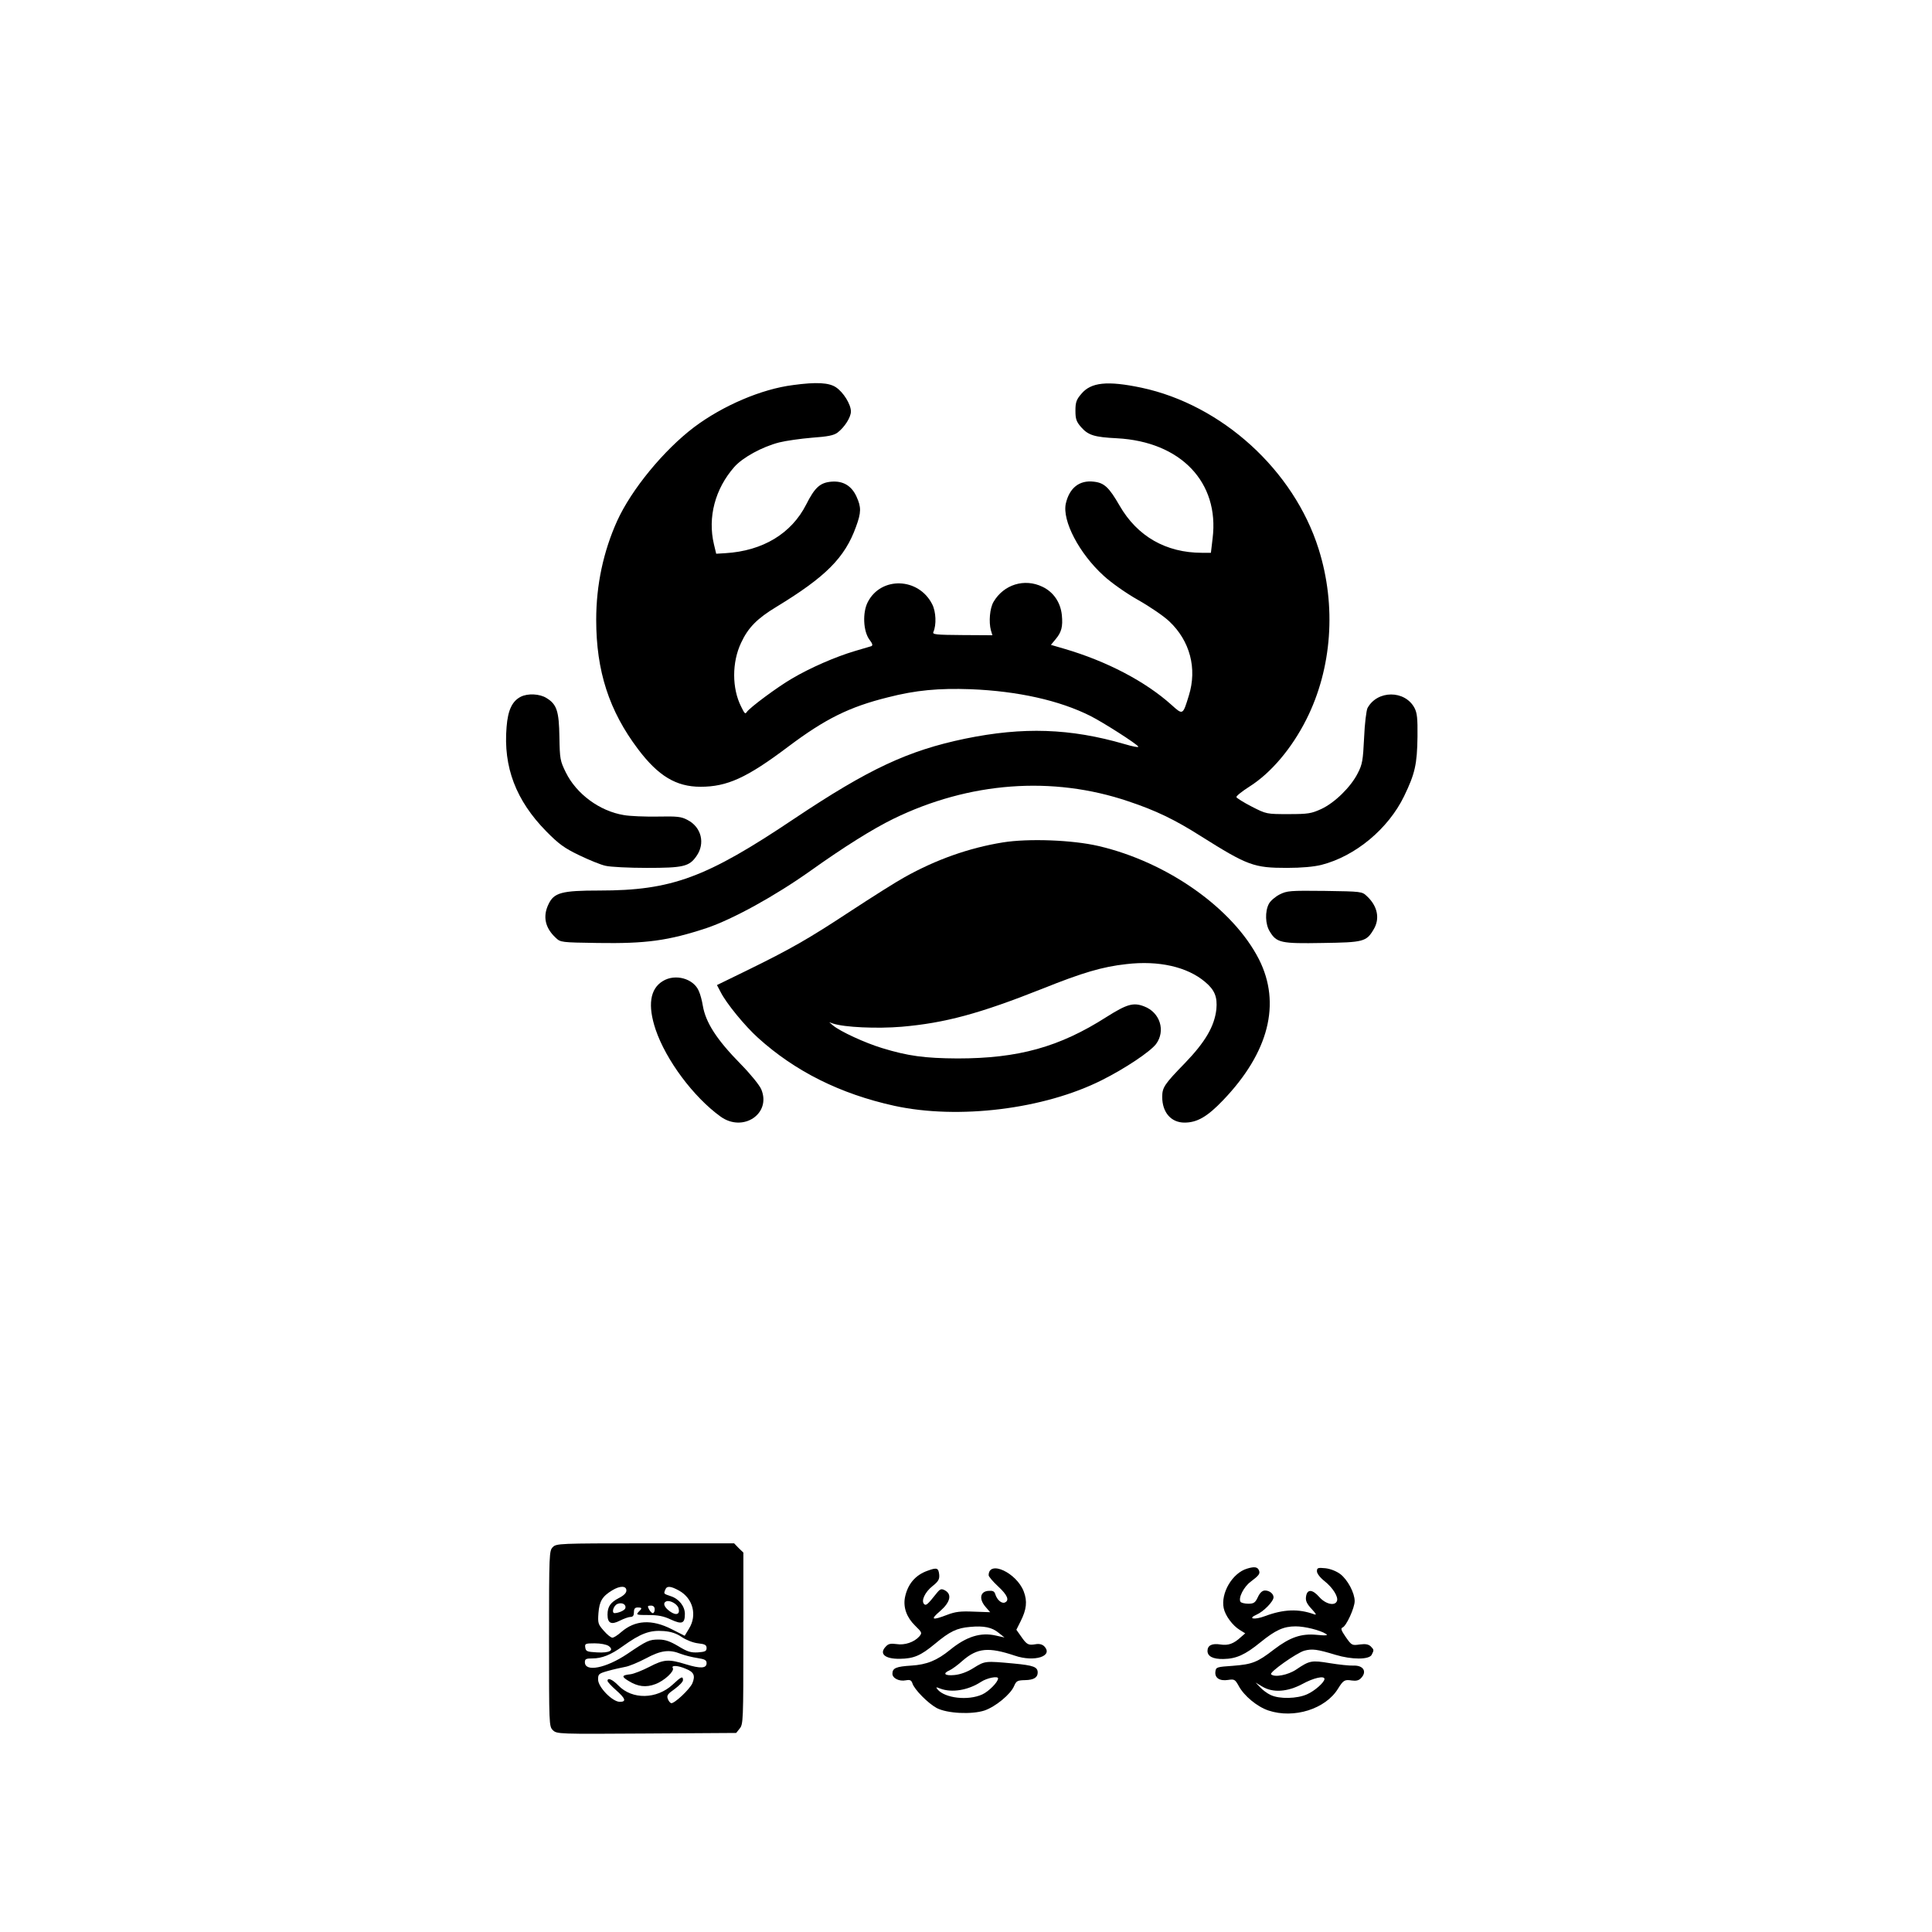 <?xml version="1.0" standalone="no"?>
<!DOCTYPE svg PUBLIC "-//W3C//DTD SVG 20010904//EN"
 "http://www.w3.org/TR/2001/REC-SVG-20010904/DTD/svg10.dtd">
<svg version="1.0" xmlns="http://www.w3.org/2000/svg"
 width="1024pt" height="1024pt" viewBox="0 0 1024 1024"
 preserveAspectRatio="xMidYMid meet">

<g transform="translate(0,1024) scale(0.1,-0.1)"
fill="#000000" stroke="none">
<path d="M4203 8199 c-167 -21 -372 -109 -524 -223 -161 -122 -332 -330 -408
-497 -73 -162 -111 -339 -111 -524 0 -271 68 -482 222 -686 107 -142 202 -199
331 -199 141 0 245 47 464 212 197 148 324 211 529 262 148 38 269 49 439 43
249 -10 470 -59 635 -142 69 -35 244 -147 253 -162 4 -6 -29 0 -72 13 -289 84
-538 92 -845 29 -303 -63 -511 -160 -906 -424 -468 -314 -650 -381 -1034 -381
-199 0 -240 -11 -269 -73 -31 -64 -18 -125 38 -177 26 -25 29 -25 223 -28 256
-4 374 12 577 79 139 47 361 169 550 303 181 129 330 222 440 276 402 196 843
229 1245 93 144 -48 245 -96 385 -185 248 -156 281 -168 456 -168 78 0 143 6
183 16 180 46 354 191 438 364 58 120 69 169 71 316 1 97 -2 125 -16 152 -51
95 -197 95 -249 -1 -6 -12 -15 -83 -18 -157 -6 -121 -9 -141 -34 -189 -37 -73
-122 -156 -193 -189 -53 -24 -69 -27 -174 -27 -116 0 -117 0 -195 40 -43 22
-79 45 -81 50 -1 6 29 30 68 55 116 73 226 204 303 357 136 270 160 602 65
903 -131 417 -512 764 -939 855 -181 38 -268 29 -319 -33 -26 -30 -31 -45 -31
-89 0 -44 5 -58 30 -87 38 -43 70 -53 190 -59 338 -18 544 -233 507 -531 l-9
-76 -47 0 c-191 0 -343 87 -437 250 -56 97 -81 121 -137 127 -76 9 -129 -33
-148 -116 -20 -91 71 -265 201 -383 39 -36 118 -92 182 -128 62 -35 137 -86
166 -114 109 -103 148 -249 103 -393 -32 -104 -31 -104 -92 -49 -138 124 -342
231 -567 297 l-72 21 25 30 c31 37 39 66 33 128 -7 67 -44 122 -103 150 -95
46 -205 12 -259 -80 -20 -34 -26 -106 -14 -151 l8 -26 -160 1 c-138 1 -159 3
-153 16 17 38 14 108 -6 147 -72 143 -272 149 -342 11 -28 -55 -24 -153 9
-198 17 -22 19 -31 10 -35 -7 -2 -47 -14 -88 -26 -101 -30 -235 -88 -333 -146
-76 -44 -224 -154 -239 -177 -8 -12 -11 -10 -30 29 -49 97 -49 235 0 338 37
80 85 129 188 191 261 159 362 260 421 424 28 76 28 104 3 159 -26 58 -71 85
-133 80 -60 -5 -88 -30 -134 -121 -78 -154 -230 -246 -428 -258 l-49 -3 -12
50 c-34 143 6 294 108 410 44 50 148 107 238 130 36 9 114 20 174 25 83 6 115
12 135 27 37 28 71 81 71 112 0 38 -40 102 -79 128 -37 25 -103 29 -228 12z"/>
<path d="M2760 6547 c-45 -23 -68 -70 -75 -160 -18 -213 50 -390 210 -553 67
-68 96 -89 175 -127 52 -25 115 -51 140 -56 25 -6 123 -11 218 -11 193 0 225
7 263 62 48 67 27 154 -47 192 -33 18 -55 20 -159 18 -66 -1 -147 2 -179 8
-128 21 -251 112 -307 226 -30 61 -32 71 -34 187 -2 138 -14 174 -68 207 -36
23 -100 26 -137 7z"/>
<path d="M5315 5775 c-179 -29 -354 -91 -520 -184 -44 -24 -172 -105 -285
-179 -225 -148 -317 -201 -552 -316 l-158 -77 20 -38 c29 -58 128 -179 198
-242 197 -178 436 -297 722 -360 340 -74 794 -18 1100 136 124 62 255 150 287
191 52 70 22 168 -63 200 -57 22 -91 12 -199 -56 -250 -160 -468 -220 -790
-220 -174 1 -263 13 -400 55 -89 27 -222 88 -260 120 l-20 17 20 -7 c60 -20
232 -28 364 -17 230 20 412 69 747 202 212 85 317 116 444 130 171 20 323 -14
418 -95 50 -42 65 -79 59 -144 -10 -90 -58 -173 -167 -286 -109 -112 -120
-129 -120 -179 0 -82 47 -136 118 -136 67 0 121 31 205 119 242 253 308 512
190 746 -137 269 -485 516 -851 601 -137 32 -371 41 -507 19z"/>
<path d="M6782 5499 c-23 -12 -49 -34 -57 -50 -21 -40 -19 -108 5 -146 36 -60
59 -65 279 -61 218 3 233 7 271 71 35 57 22 124 -35 177 -26 25 -29 25 -223
28 -185 2 -200 1 -240 -19z"/>
<path d="M3513 5040 c-68 -41 -81 -129 -38 -257 55 -162 201 -358 344 -461
119 -86 270 15 216 144 -9 22 -57 81 -109 134 -128 130 -186 221 -201 310 -4
25 -13 60 -21 77 -27 66 -125 94 -191 53z"/>
<path d="M2930 2040 c-19 -19 -20 -33 -20 -485 0 -455 0 -465 20 -485 21 -21
29 -21 496 -18 l476 3 19 24 c18 22 19 45 19 478 l0 454 -25 24 -24 25 -471 0
c-457 0 -471 -1 -490 -20z m390 -230 c0 -13 -14 -27 -40 -40 -44 -23 -60 -45
-60 -88 0 -46 20 -55 65 -32 22 11 47 20 57 20 13 0 18 8 18 25 0 18 5 25 20
25 24 0 25 -4 4 -24 -14 -15 -9 -16 53 -16 51 0 81 -6 119 -24 59 -27 74 -21
74 30 0 40 -31 80 -75 94 -38 13 -38 12 -29 34 8 22 29 20 74 -5 73 -41 96
-130 52 -201 l-23 -38 -69 35 c-106 54 -194 48 -267 -15 -19 -17 -40 -30 -47
-30 -8 0 -28 16 -46 37 -30 34 -32 40 -28 94 5 62 20 88 73 120 41 25 75 25
75 -1z m276 -93 c10 -33 -11 -42 -45 -18 -32 23 -40 46 -18 54 19 6 56 -14 63
-36z m-282 -2 c-5 -11 -34 -24 -56 -25 -19 0 -6 41 15 49 25 10 48 -4 41 -24z
m156 -5 c0 -11 -4 -20 -10 -20 -5 0 -14 9 -20 20 -9 17 -8 20 10 20 13 0 20
-7 20 -20z m144 -147 c24 -16 60 -30 86 -33 37 -4 45 -9 45 -25 0 -17 -8 -20
-46 -23 -37 -2 -55 3 -104 33 -44 26 -70 35 -103 35 -51 0 -62 -5 -167 -76
-113 -76 -225 -98 -225 -44 0 17 6 20 40 20 50 0 98 19 160 64 96 69 144 87
219 81 37 -3 66 -12 95 -32z m-388 -47 c31 -23 5 -38 -62 -34 -52 3 -59 5 -62
26 -3 20 0 22 50 22 31 0 62 -6 74 -14z m383 -42 c21 -8 61 -18 88 -22 39 -6
48 -11 48 -27 0 -28 -32 -30 -110 -6 -91 28 -115 27 -194 -14 -37 -19 -82 -37
-100 -39 -46 -5 -48 -12 -10 -35 50 -31 93 -36 143 -17 48 18 102 69 92 85
-10 16 28 14 69 -4 43 -17 51 -36 35 -76 -14 -33 -98 -111 -113 -106 -6 2 -14
12 -18 24 -6 17 1 26 37 51 24 18 44 38 44 47 0 23 -9 19 -55 -24 -85 -78
-214 -80 -287 -5 -32 33 -58 44 -58 25 0 -5 20 -27 45 -49 51 -45 56 -62 20
-62 -39 0 -115 78 -115 118 0 29 3 32 53 46 28 8 69 17 90 21 20 3 70 24 110
45 80 43 124 49 186 24z"/>
<path d="M6610 1926 c-78 -23 -141 -130 -124 -210 8 -39 47 -92 85 -115 l29
-18 -23 -20 c-38 -35 -67 -46 -109 -39 -44 7 -68 -5 -68 -34 0 -29 29 -44 84
-43 68 1 115 22 196 88 80 65 123 85 187 85 49 0 129 -20 161 -40 13 -8 1 -10
-49 -5 -82 8 -142 -13 -226 -77 -89 -69 -116 -79 -217 -87 -87 -6 -91 -7 -94
-30 -5 -34 22 -52 67 -45 33 5 37 3 56 -31 28 -53 98 -111 158 -131 135 -45
303 8 369 116 28 45 35 49 73 43 22 -3 37 0 48 12 34 34 14 69 -39 67 -21 -1
-77 5 -126 13 -97 16 -107 14 -178 -34 -43 -29 -115 -43 -133 -25 -10 11 135
113 176 125 42 11 67 8 166 -22 86 -26 177 -26 191 0 13 25 13 27 -5 45 -12
11 -27 14 -58 10 -41 -6 -43 -5 -74 39 -25 36 -28 47 -17 51 20 8 64 104 64
140 0 43 -37 113 -76 143 -20 15 -52 28 -79 31 -40 4 -45 2 -45 -16 0 -12 17
-34 40 -52 44 -35 75 -84 66 -106 -11 -28 -61 -16 -94 22 -37 42 -65 42 -70 0
-3 -21 5 -37 30 -64 24 -26 28 -33 13 -28 -83 30 -162 27 -261 -10 -56 -21
-94 -14 -44 8 37 16 90 70 90 92 0 19 -22 36 -45 36 -14 0 -27 -11 -38 -35
-14 -30 -22 -35 -51 -35 -19 0 -38 5 -41 10 -13 20 17 79 53 106 44 33 52 43
45 60 -7 19 -24 22 -63 10z m410 -585 c0 -17 -51 -63 -92 -81 -53 -24 -147
-26 -193 -4 -18 8 -43 27 -56 41 l-24 25 35 -21 c56 -34 133 -29 212 13 60 33
118 46 118 27z"/>
<path d="M4917 1915 c-66 -23 -107 -72 -121 -144 -9 -52 10 -104 54 -147 38
-37 38 -39 22 -58 -27 -30 -77 -47 -120 -40 -29 4 -43 2 -55 -11 -40 -39 -9
-68 72 -67 75 1 111 17 186 79 79 66 116 84 186 90 74 7 117 -2 153 -32 l30
-24 -45 10 c-81 19 -157 -5 -244 -76 -69 -56 -123 -78 -205 -83 -80 -5 -100
-13 -100 -43 0 -24 36 -42 71 -35 22 4 29 1 35 -16 10 -33 84 -107 129 -131
56 -29 185 -35 253 -13 58 20 139 86 157 130 12 27 17 30 59 31 45 1 66 14 66
40 0 30 -22 38 -127 48 -152 14 -152 14 -212 -23 -34 -22 -71 -35 -102 -38
-52 -5 -65 8 -26 25 13 6 45 29 70 52 78 67 137 72 275 26 104 -36 208 -3 156
50 -11 10 -26 14 -47 10 -37 -6 -45 -2 -76 43 l-24 34 22 44 c32 63 37 107 17
159 -38 99 -185 168 -186 86 0 -7 23 -34 50 -59 50 -46 62 -75 35 -86 -17 -6
-41 15 -50 45 -5 16 -14 19 -38 17 -42 -4 -49 -43 -14 -84 l25 -29 -87 3 c-69
3 -97 0 -141 -17 -81 -31 -91 -26 -37 20 54 47 64 89 25 110 -19 10 -25 8 -45
-17 -46 -58 -55 -66 -65 -56 -17 17 4 63 44 95 32 25 38 37 36 61 -4 36 -12
39 -61 21z m373 -571 c0 -19 -49 -69 -84 -85 -75 -34 -198 -20 -237 27 -10 13
-8 13 15 4 61 -23 147 -9 216 36 32 21 90 32 90 18z"/>
</g>
</svg>
